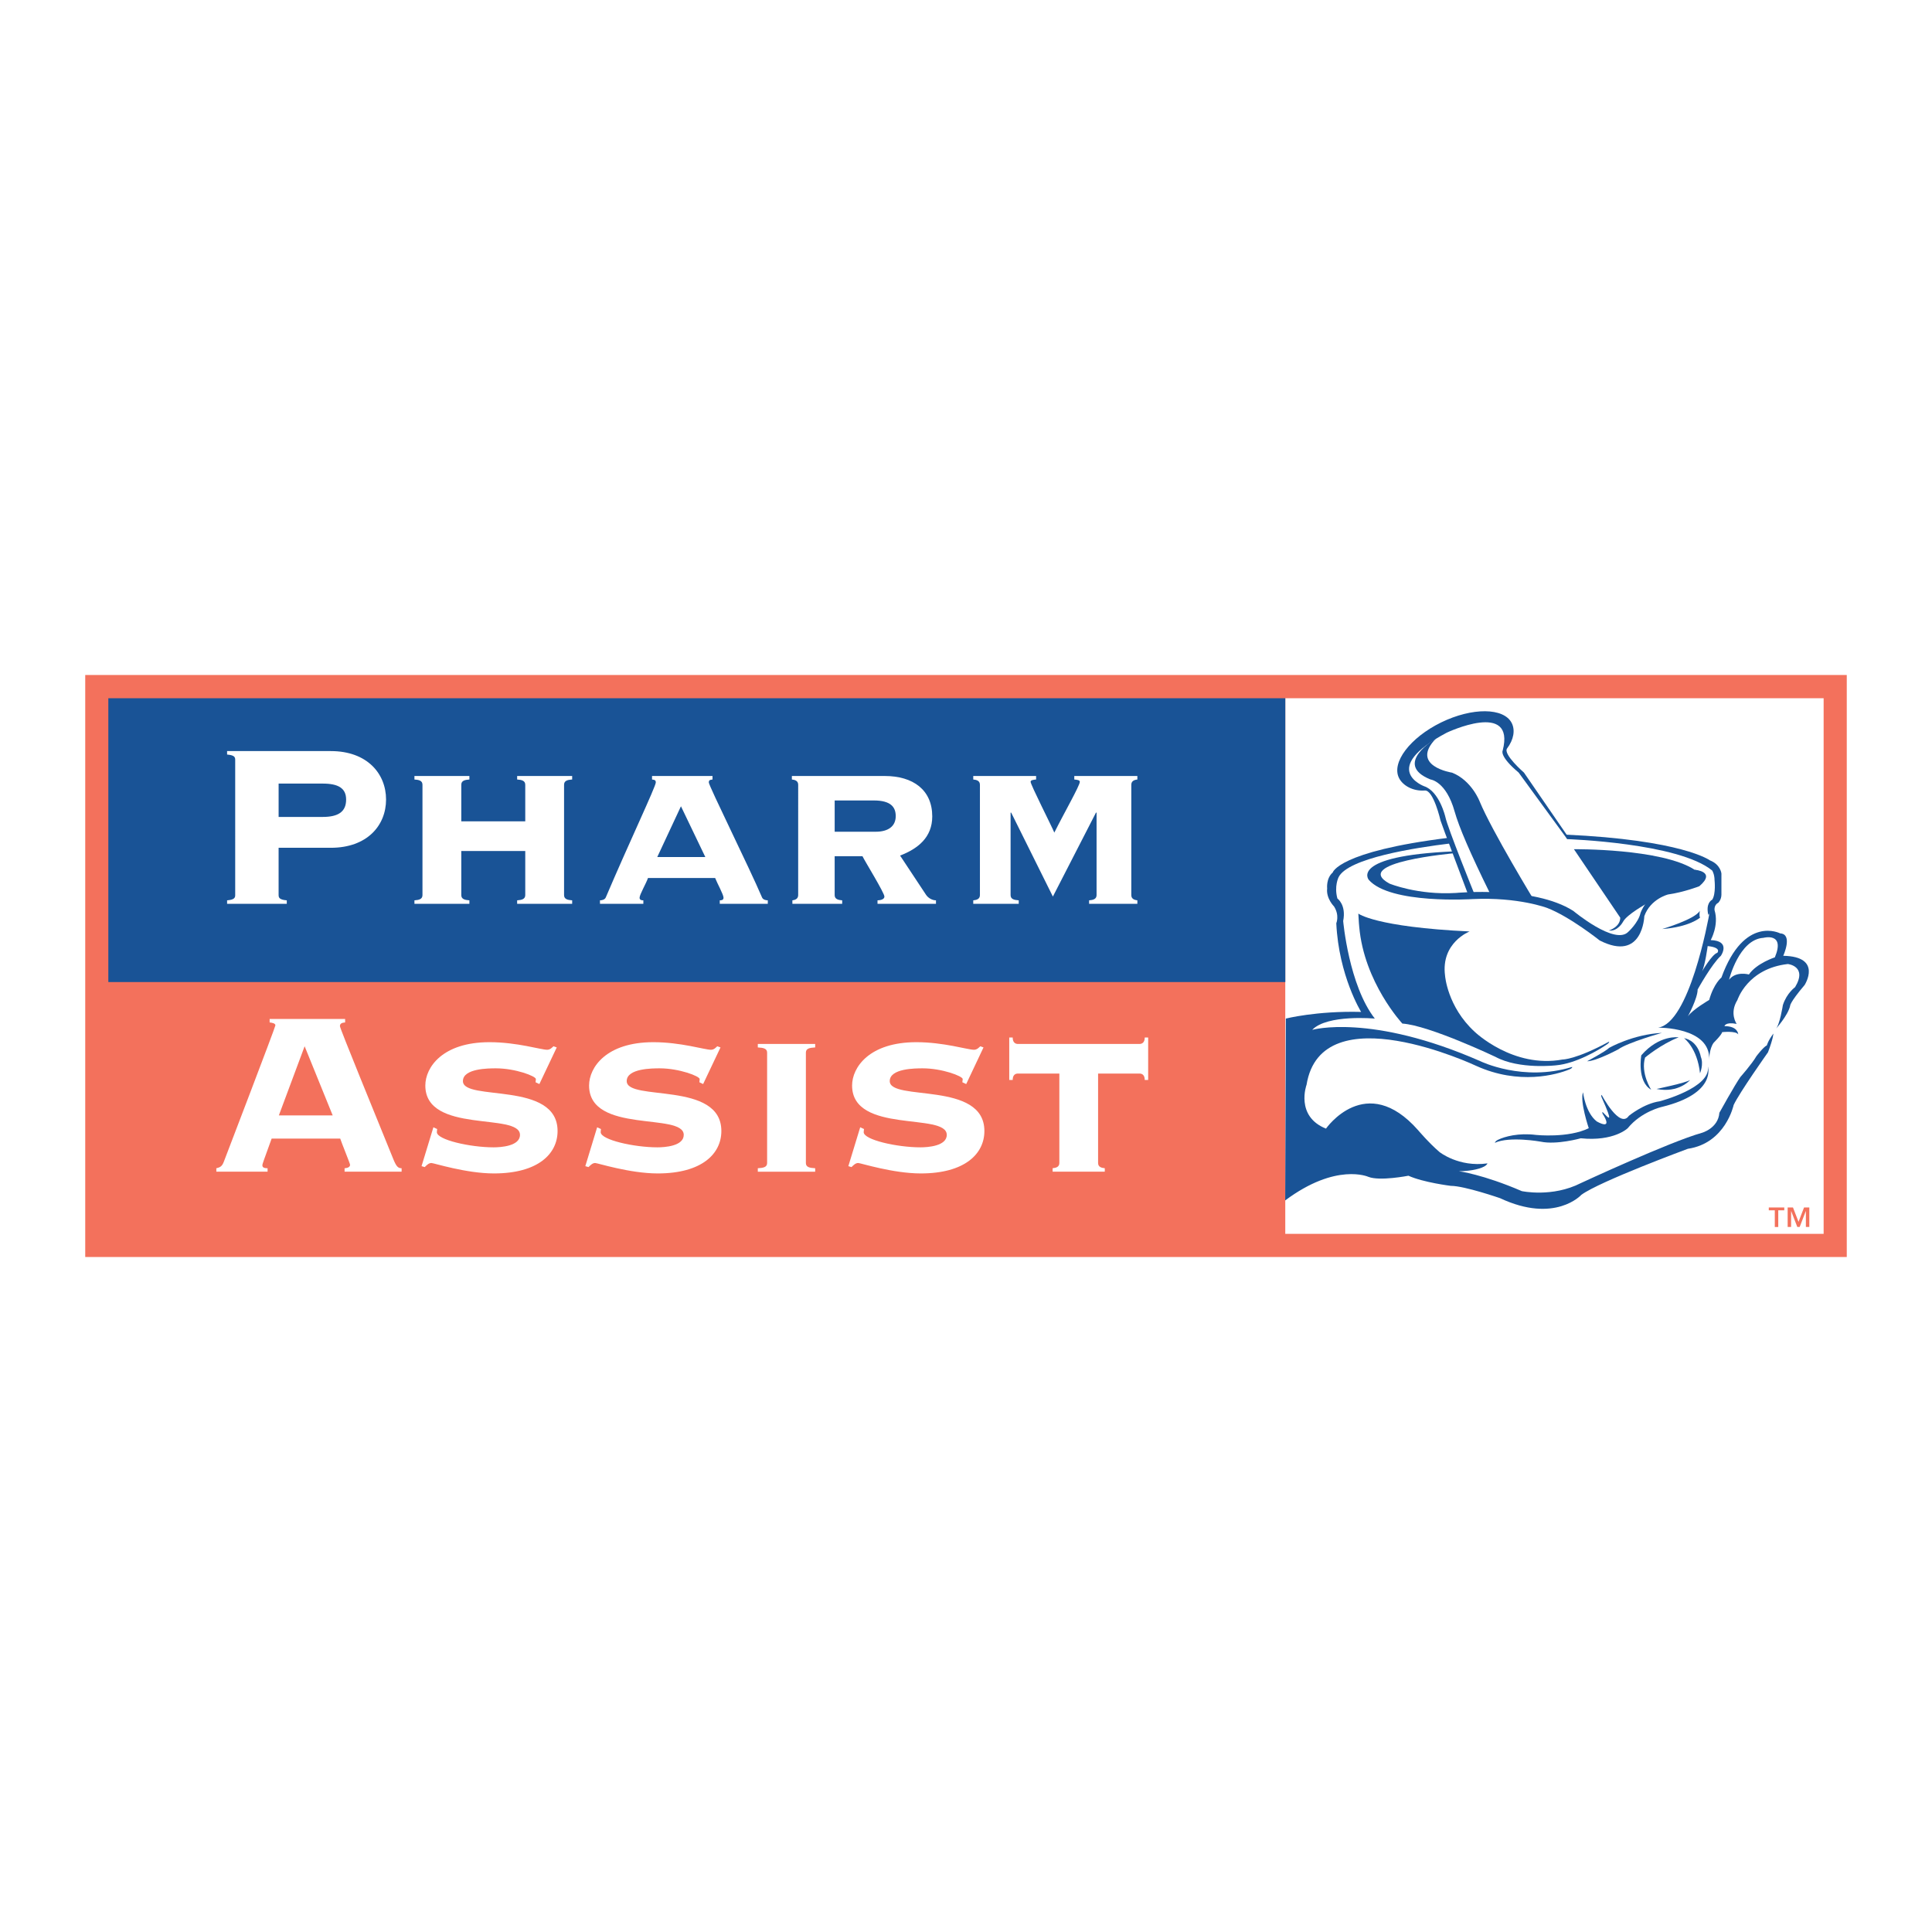 <?xml version="1.0" encoding="utf-8"?>
<!-- Generator: Adobe Illustrator 13.0.0, SVG Export Plug-In . SVG Version: 6.00 Build 14948)  -->
<!DOCTYPE svg PUBLIC "-//W3C//DTD SVG 1.0//EN" "http://www.w3.org/TR/2001/REC-SVG-20010904/DTD/svg10.dtd">
<svg version="1.0" id="Layer_1" xmlns="http://www.w3.org/2000/svg" xmlns:xlink="http://www.w3.org/1999/xlink" x="0px" y="0px"
	 width="192.756px" height="192.756px" viewBox="0 0 192.756 192.756" enable-background="new 0 0 192.756 192.756"
	 xml:space="preserve">
<g>
	<polygon fill-rule="evenodd" clip-rule="evenodd" fill="#FFFFFF" points="0,0 192.756,0 192.756,192.756 0,192.756 0,0 	"/>
	<polygon fill-rule="evenodd" clip-rule="evenodd" fill="#F3715C" points="8.504,67.344 184.252,67.344 184.252,125.412 
		8.504,125.412 8.504,67.344 	"/>
	<polygon fill-rule="evenodd" clip-rule="evenodd" fill="#FFFFFF" points="128.232,97.979 128.232,123.101 181.944,123.101 
		181.944,69.663 128.235,69.663 128.235,97.979 128.232,97.979 	"/>
	<polygon fill-rule="evenodd" clip-rule="evenodd" fill="#195396" points="10.808,69.663 128.235,69.663 128.235,97.979 
		10.808,97.979 10.808,69.663 	"/>
	<path fill-rule="evenodd" clip-rule="evenodd" fill="#FFFFFF" d="M27.798,89.306c0,0.26,0.088,0.462,0.814,0.521v0.349h-5.955
		v-0.349c0.723-0.058,0.809-0.26,0.809-0.521V75.802c0-0.264-0.085-0.462-0.809-0.52v-0.346h10.347c3.633,0,5.513,2.259,5.513,4.834
		c0,2.582-1.88,4.814-5.513,4.814h-5.207V89.306L27.798,89.306z M27.798,81.506h4.393c1.564,0,2.342-0.52,2.342-1.735
		c0-1.129-0.777-1.593-2.342-1.593h-4.393V81.506L27.798,81.506z"/>
	<path fill-rule="evenodd" clip-rule="evenodd" fill="#FFFFFF" d="M46.023,84.903v4.403c0,0.4,0.35,0.489,0.808,0.521v0.349h-5.482
		v-0.349c0.459-0.031,0.801-0.121,0.801-0.521V78.298c0-0.411-0.342-0.497-0.801-0.527v-0.35h5.482v0.35
		c-0.458,0.03-0.808,0.116-0.808,0.527v3.646h6.382v-3.646c0-0.411-0.35-0.497-0.809-0.527v-0.35h5.489v0.35
		c-0.462,0.03-0.808,0.116-0.808,0.527v11.008c0,0.4,0.345,0.489,0.808,0.521v0.349h-5.489v-0.349
		c0.459-0.031,0.809-0.121,0.809-0.521v-4.403H46.023L46.023,84.903z"/>
	<path fill-rule="evenodd" clip-rule="evenodd" fill="#FFFFFF" d="M71.812,90.176v-0.349c0.116,0,0.374,0,0.374-0.26
		c0-0.318-0.634-1.448-0.836-1.969h-6.701c-0.171,0.521-0.838,1.651-0.838,1.969c0,0.26,0.263,0.26,0.376,0.26v0.349H59.86v-0.349
		c0.225,0,0.493-0.083,0.579-0.291c2.304-5.417,4.991-11.067,4.991-11.474c0-0.202-0.085-0.26-0.376-0.29v-0.35h6.033v0.35
		c-0.284,0.03-0.37,0.088-0.37,0.29c0,0.346,4.041,8.492,5.311,11.474c0.085,0.208,0.35,0.291,0.575,0.291v0.349H71.812
		L71.812,90.176z M70.371,85.509l-2.432-5.067l-2.365,5.067H70.371L70.371,85.509z"/>
	<path fill-rule="evenodd" clip-rule="evenodd" fill="#FFFFFF" d="M79.636,78.298c0-0.411-0.345-0.497-0.63-0.527v-0.35h9.265
		c2.833,0,4.74,1.394,4.74,4.033c0,2.086-1.418,3.215-3.209,3.907l2.571,3.886c0.199,0.318,0.606,0.579,1.01,0.579v0.349h-5.832
		v-0.349c0.26,0,0.688-0.083,0.688-0.376c0-0.374-1.958-3.537-2.19-4.027h-2.774v3.883c0,0.4,0.35,0.489,0.75,0.521v0.349h-4.968
		v-0.349c0.233-0.031,0.578-0.121,0.578-0.521V78.298L79.636,78.298z M83.275,82.982h4.099c1.212,0,1.993-0.521,1.993-1.558
		c0-0.898-0.489-1.562-2.191-1.562h-3.9V82.982L83.275,82.982z"/>
	<path fill-rule="evenodd" clip-rule="evenodd" fill="#FFFFFF" d="M100.827,89.306c0,0.4,0.346,0.489,0.812,0.521v0.349h-4.537
		v-0.349c0.322-0.031,0.665-0.121,0.665-0.521V78.298c0-0.411-0.343-0.497-0.665-0.527v-0.35h6.27v0.35
		c-0.291,0.03-0.548,0.058-0.548,0.231c0,0.295,2.137,4.493,2.366,5.068c0.931-1.877,2.544-4.688,2.544-5.068
		c0-0.173-0.258-0.202-0.552-0.231v-0.35h6.293v0.35c-0.256,0.03-0.605,0.116-0.605,0.527v11.008c0,0.4,0.35,0.489,0.605,0.521
		v0.349h-4.816v-0.349c0.399-0.031,0.746-0.121,0.746-0.521v-8.231h-0.059l-4.3,8.375l-4.161-8.375h-0.058V89.306L100.827,89.306z"
		/>
	<path fill-rule="evenodd" clip-rule="evenodd" fill="#FFFFFF" d="M27.102,113.596c-0.753,2.116-0.924,2.492-0.924,2.67
		c0,0.175,0.117,0.289,0.518,0.289v0.345h-5.112v-0.345c0.404-0.09,0.579-0.206,0.753-0.665c0.256-0.668,5.139-13.416,5.139-13.589
		c0-0.203-0.315-0.262-0.575-0.292v-0.346h7.532v0.346c-0.314,0.03-0.517,0.089-0.517,0.377c0,0.227,3.555,8.898,5.342,13.302
		c0.291,0.699,0.461,0.867,0.811,0.867v0.345h-5.69v-0.345c0.408-0.031,0.547-0.168,0.547-0.35c0-0.117-0.863-2.226-0.982-2.609
		H27.102L27.102,113.596z M27.821,111.284h5.372l-2.8-6.899L27.821,111.284L27.821,111.284z"/>
	<path fill-rule="evenodd" clip-rule="evenodd" fill="#FFFFFF" d="M43.24,112.469l0.376,0.175c0,0.083-0.031,0.168-0.031,0.312
		c0,0.764,3.322,1.514,5.664,1.514c0.719,0,2.629-0.119,2.629-1.242c0-2.268-9.443-0.059-9.443-4.928
		c0-1.801,1.698-4.321,6.406-4.321c2.75,0,5.119,0.757,5.749,0.757c0.315,0,0.493-0.232,0.634-0.35l0.322,0.117l-1.732,3.653
		l-0.38-0.178c0-0.087,0.031-0.206,0.031-0.318c0-0.291-2.048-1.072-3.982-1.072c-0.726,0-3.297,0-3.297,1.273
		c0,2.058,9.443-0.051,9.443,4.982c0,2.263-1.927,4.231-6.354,4.231c-2.767,0-6.001-1.041-6.232-1.041
		c-0.26,0-0.462,0.203-0.667,0.407l-0.318-0.092L43.24,112.469L43.24,112.469z"/>
	<path fill-rule="evenodd" clip-rule="evenodd" fill="#FFFFFF" d="M59.578,112.469l0.38,0.175c0,0.083-0.027,0.168-0.027,0.312
		c0,0.764,3.321,1.514,5.663,1.514c0.719,0,2.623-0.119,2.623-1.242c0-2.268-9.444-0.059-9.444-4.928
		c0-1.801,1.706-4.321,6.414-4.321c2.743,0,5.112,0.757,5.742,0.757c0.325,0,0.496-0.232,0.634-0.35l0.321,0.117l-1.732,3.653
		l-0.373-0.178c0-0.087,0.027-0.206,0.027-0.318c0-0.291-2.055-1.072-3.982-1.072c-0.722,0-3.297,0-3.297,1.273
		c0,2.058,9.443-0.051,9.443,4.982c0,2.263-1.931,4.231-6.352,4.231c-2.773,0-6.005-1.041-6.238-1.041
		c-0.257,0-0.459,0.203-0.665,0.407l-0.318-0.092L59.578,112.469L59.578,112.469z"/>
	<path fill-rule="evenodd" clip-rule="evenodd" fill="#FFFFFF" d="M81.331,104.156v0.346c-0.581,0.031-0.928,0.112-0.928,0.52
		v11.012c0,0.407,0.347,0.49,0.928,0.521v0.345h-5.724v-0.345c0.578-0.031,0.928-0.114,0.928-0.521v-11.012
		c0-0.407-0.35-0.488-0.928-0.52v-0.346H81.331L81.331,104.156z"/>
	<path fill-rule="evenodd" clip-rule="evenodd" fill="#FFFFFF" d="M85.823,112.469l0.38,0.175c0,0.083-0.034,0.168-0.034,0.312
		c0,0.764,3.321,1.514,5.664,1.514c0.715,0,2.626-0.119,2.626-1.242c0-2.268-9.446-0.059-9.446-4.928
		c0-1.801,1.705-4.321,6.413-4.321c2.747,0,5.112,0.757,5.746,0.757c0.321,0,0.496-0.232,0.637-0.35l0.315,0.117l-1.726,3.653
		l-0.384-0.178c0-0.087,0.035-0.206,0.035-0.318c0-0.291-2.055-1.072-3.986-1.072c-0.725,0-3.293,0-3.293,1.273
		c0,2.058,9.443-0.051,9.443,4.982c0,2.263-1.935,4.231-6.348,4.231c-2.774,0-6.009-1.041-6.239-1.041
		c-0.263,0-0.466,0.203-0.671,0.407l-0.315-0.092L85.823,112.469L85.823,112.469z"/>
	<path fill-rule="evenodd" clip-rule="evenodd" fill="#FFFFFF" d="M113.69,104.156c0.229,0,0.521-0.12,0.521-0.641h0.342v4.231
		h-0.342c0-0.526-0.292-0.637-0.521-0.637h-4.133v8.923c0,0.407,0.347,0.49,0.668,0.521v0.345h-5.204v-0.345
		c0.322-0.031,0.671-0.114,0.671-0.521v-8.923h-4.133c-0.229,0-0.523,0.11-0.523,0.637h-0.343v-4.231h0.343
		c0,0.521,0.294,0.641,0.523,0.641H113.69L113.69,104.156z"/>
	<path fill-rule="evenodd" clip-rule="evenodd" fill="#195396" d="M164.283,90.156c0,0-1.944,1.065-2.342,1.791
		c0,0-0.514,1.006-1.432,0.893c0,0,1.144-0.335,1.144-1.284l-4.622-6.831c0,0,8.734-0.092,12.049,2.054c0,0,2.346,0.408-0.739,1.808
		C168.341,88.587,165.882,88.755,164.283,90.156L164.283,90.156z"/>
	<path fill-rule="evenodd" clip-rule="evenodd" fill="#195396" d="M144.685,84.153c-3.448,0.418-10.204,1.458-11.136,3.37
		c0,0-0.455,0.897-0.115,2.125c0,0,0.897,0.614,0.575,2.243c0,0,0.562,6.407,3.157,9.735c0,0-4.756-0.445-6.246,1.123
		c0,0,5.831-1.679,16.791,3.133c0,0,4.242,2.078,9.146,0.565c0,0,0.052,0.112-0.273,0.246c-1.264,0.527-5.029,1.592-9.323-0.36
		c0,0-15.422-7.275-16.907,1.9c-0.004,0-1.145,3.137,1.94,4.37c0,0,3.982-5.749,9.188,0.153c0,0,1.058,1.254,2.133,2.178
		c0,0,1.91,1.537,4.79,1.137c0,0-0.045,0.151-0.309,0.302c-0.613,0.346-1.776,0.482-2.547,0.482c0,0,2.396,0.305,6.279,1.982
		c0,0,3.037,0.661,5.899-0.802c0,0,8.899-4.129,12.046-5.005c0,0,1.653-0.441,1.77-2.01c0,0,1.538-2.777,2.096-3.568
		c0,0,1.144-1.288,1.596-2.071c0,0,0.678-0.904,1.051-1.093c0,0,0.068-0.383,0.644-1.168c0,0,0,0.449-0.537,1.867
		c0,0-2.855,4.029-3.428,5.262c0,0-0.798,3.808-4.567,4.366c0,0-8.8,3.249-10.624,4.592c0,0-2.63,2.909-8.111,0.335
		c0,0-3.545-1.229-4.914-1.229c0,0-2.742-0.336-4.229-1.011c0,0-2.853,0.562-3.995,0.113c0,0-3.202-1.456-8.301,2.352l0.065-18.143
		c0,0,3.055-0.781,7.512-0.665c-0.003,0-2.234-3.602-2.479-8.848c0,0,0.343-0.78-0.227-1.677c0,0-0.801-0.788-0.684-1.794
		c0,0-0.117-1.007,0.551-1.585c0,0,0.531-2.109,11.601-3.472l0.116,0.531L144.685,84.153L144.685,84.153z"/>
	<path fill-rule="evenodd" clip-rule="evenodd" fill="#195396" d="M149.143,114.018c0,0,0.014-0.158,0.336-0.312
		c0.633-0.306,2.033-0.699,3.783-0.473c0,0,3.194,0.334,5.249-0.672c0,0-0.911-2.688-0.572-3.585c0,0,0.229,2.018,1.37,2.91
		c0,0,1.719,1.011,0.575-0.78c0,0-0.075-0.25,0.055-0.112c0.555,0.574,1.096,1.249-0.154-1.534c-0.079-0.185,0.014-0.22,0.014-0.22
		s1.801,3.431,2.712,2.086c0,0,1.485-1.226,3.085-1.452c0,0,5.144-1.346,4.796-3.469c0,0,0.919,2.685-4.567,4.026
		c0,0-2.054,0.448-3.427,2.13c0,0-1.369,1.342-4.684,1.006c0,0-2.396,0.675-3.999,0.336
		C153.714,113.903,150.629,113.343,149.143,114.018L149.143,114.018z"/>
	<path fill-rule="evenodd" clip-rule="evenodd" fill="#195396" d="M167.481,103.498c0,0-1.907-0.301-3.729,1.788
		c0,0-0.46,2.615,0.985,3.434c0,0-1.068-1.641-0.609-3.208C164.129,105.512,165.729,104.17,167.481,103.498L167.481,103.498z"/>
	<path fill-rule="evenodd" clip-rule="evenodd" fill="#195396" d="M169.611,107.079c0,0,0.387-0.896,0.078-1.646
		c0,0-0.227-1.561-1.677-1.862C168.013,103.57,169.337,104.54,169.611,107.079L169.611,107.079z"/>
	<path fill-rule="evenodd" clip-rule="evenodd" fill="#195396" d="M165.27,108.646c0,0,2.894-0.597,3.353-0.892
		C168.622,107.754,167.481,109.097,165.27,108.646L165.27,108.646z"/>
	<path fill-rule="evenodd" clip-rule="evenodd" fill="#195396" d="M135.521,91.148c0,0,1.678,1.339,11.102,1.784
		c0,0-2.884,1.105-2.449,4.413c0,0,0.223,3.085,2.949,5.592c0,0,3.824,3.687,8.781,2.77c0,0,1.309,0.023,4.64-1.787
		c0,0,0.038,0.1-0.195,0.26c-0.835,0.586-3.125,1.932-5.084,2.105c0,0-3.684,0.446-6.07-0.845c0,0-6.585-3.133-9.283-3.318
		c0,0-3.821-4.099-4.303-9.669C135.608,92.453,135.553,91.891,135.521,91.148L135.521,91.148z"/>
	<path fill-rule="evenodd" clip-rule="evenodd" fill="#195396" d="M158.343,105.882c0,0,1.828-0.966,2.209-1.342
		c0,0,2.358-1.343,5.256-1.49c0,0-3.432,0.97-4.346,1.64C161.462,104.689,159.254,105.882,158.343,105.882L158.343,105.882z"/>
	<path fill-rule="evenodd" clip-rule="evenodd" fill="#195396" d="M177.914,95.36c0,0,0.993-2.165-0.305-2.236
		c0,0-3.581-1.869-5.862,4.404c0,0-0.763,0.596-1.222,2.239c0,0-1.674,0.969-2.13,1.643c0,0,0.979-1.797,0.979-2.69
		c0,0,1.407-2.541,2.317-3.359c0,0,1.045-1.493-1.013-1.568c0,0,0.839-1.486,0.383-2.982c0,0-0.078-0.523,0.377-0.75
		c0,0,0.308-0.298,0.308-0.818v-2.088c0,0-0.079-0.898-1.146-1.315c0,0-2.739-2.047-14.47-2.571l0.229,0.451
		c0,0,11.121,0.37,14.47,3.137c0,0,0.232,0.37,0.232,0.965c0,0,0.151,1.345-0.232,1.941c0,0-0.531,0.226-0.455,1.119
		c0.061,0.732,0.175,0.226,0.219,0.011c-0.181,1.017-2.059,11.206-5.17,11.634c0,0,5.256-0.074,5.102,3.212c0,0,0-1.123,0.459-1.718
		c0,0,0.763-0.743,0.839-1.045c0,0,1.369-0.147,1.598,0.223c0,0,0-0.822-1.372-0.822c0,0,0.079-0.444,1.219-0.222
		c0,0-0.76-1.045,0.075-2.387c0,0,0.993-3.136,5.03-3.588c0,0,1.992,0.212,0.719,2.311c0,0-0.835,0.596-1.216,1.79
		c0,0-0.305,1.986-0.722,2.394c0,0,1.219-1.342,1.444-2.311c0,0-0.072-0.298,1.448-2.089
		C180.047,98.273,181.876,95.435,177.914,95.36L177.914,95.36z M170.375,94.39c1.448,0.151,0.959,0.672,0.959,0.672
		c-0.531,0.15-1.524,1.865-1.524,1.865C170.115,96.333,170.375,94.39,170.375,94.39L170.375,94.39z M177.078,95.514
		c0,0-1.828,0.592-2.588,1.711c0,0-1.298-0.37-1.982,0.524c0,0,0.993-4.034,3.428-4.181
		C175.936,93.569,178.144,92.97,177.078,95.514L177.078,95.514z"/>
	<path fill-rule="evenodd" clip-rule="evenodd" fill="#195396" d="M144.992,84.944c0.21-0.007-0.123,0.188,0.094,0.186
		c0,0-10.352,0.9-6.458,3.026c0,0,2.804,1.161,6.614,0.935c0,0,7.77-0.746,11.728,1.791c0,0,4.156,3.466,5.481,2.089
		c0,0,0.994-0.894,1.219-1.863c0,0,0.535-1.715,2.366-2.242c0,0,4.948-0.894,3.044-2.086c0,0,2.212,0.148,0.459,1.641
		c0,0-1.526,0.596-3.122,0.822c0,0-1.757,0.445-2.363,2.161c0,0-0.14,4.625-4.451,2.427c0,0-2.979-2.376-5.235-3.242
		c0,0-2.865-1.103-7.437-0.888c0,0-8.238,0.538-10.374-1.927C136.557,87.772,134.611,85.407,144.992,84.944L144.992,84.944z"/>
	<path fill-rule="evenodd" clip-rule="evenodd" fill="#195396" d="M169.594,90.864c0,0-0.086,0.455,0.018,0.691
		c0,0-1.038,0.932-3.777,1.134C165.834,92.689,169.136,91.72,169.594,90.864L169.594,90.864z"/>
	<path fill-rule="evenodd" clip-rule="evenodd" fill="#195396" d="M151.516,77.079l4.845,6.639l0.014-0.339l-4.331-6.3
		c0,0-2.109-1.829-1.682-2.404c0.668-0.89,0.822-1.831,0.462-2.54c-0.787-1.544-3.944-1.568-7.046-0.055
		c-3.103,1.523-4.979,4.006-4.195,5.55c0.377,0.743,1.378,1.325,2.572,1.24c0.87-0.065,1.568,2.999,1.568,2.999
		c0.027,0.158,2.811,7.536,2.811,7.536l0.62-0.079c0,0-2.753-6.79-2.952-7.828c0,0-0.595-2.557-2.122-3.057
		c0,0-4.57-1.705,2.256-5.338c0,0,6.893-3.27,5.588,1.781C149.92,74.885,149.553,75.432,151.516,77.079L151.516,77.079z"/>
	<path fill-rule="evenodd" clip-rule="evenodd" fill="#195396" d="M145.126,80.958c0.446,1.575,1.527,4.102,3.562,8.238
		c0,0,3.756,0.445,4.417,0.708c0,0-4.28-7.033-5.479-9.943c0,0-0.79-2.089-2.749-2.872c0,0-4.283-0.654-1.599-3.421
		c0,0-4.39,2.547-0.564,4.098C142.713,77.767,144.277,77.925,145.126,80.958L145.126,80.958z"/>
	<path fill-rule="evenodd" clip-rule="evenodd" fill="#F3715C" d="M179.44,121.902l0.549-1.432h0.527v1.945h-0.343v-1.582h-0.01
		l-0.609,1.582h-0.237l-0.609-1.582h-0.01v1.582h-0.343v-1.945h0.531L179.44,121.902L179.44,121.902z M178.018,120.755h-0.601v1.661
		h-0.345v-1.661h-0.6v-0.284h1.545V120.755L178.018,120.755z"/>
</g>
</svg>
